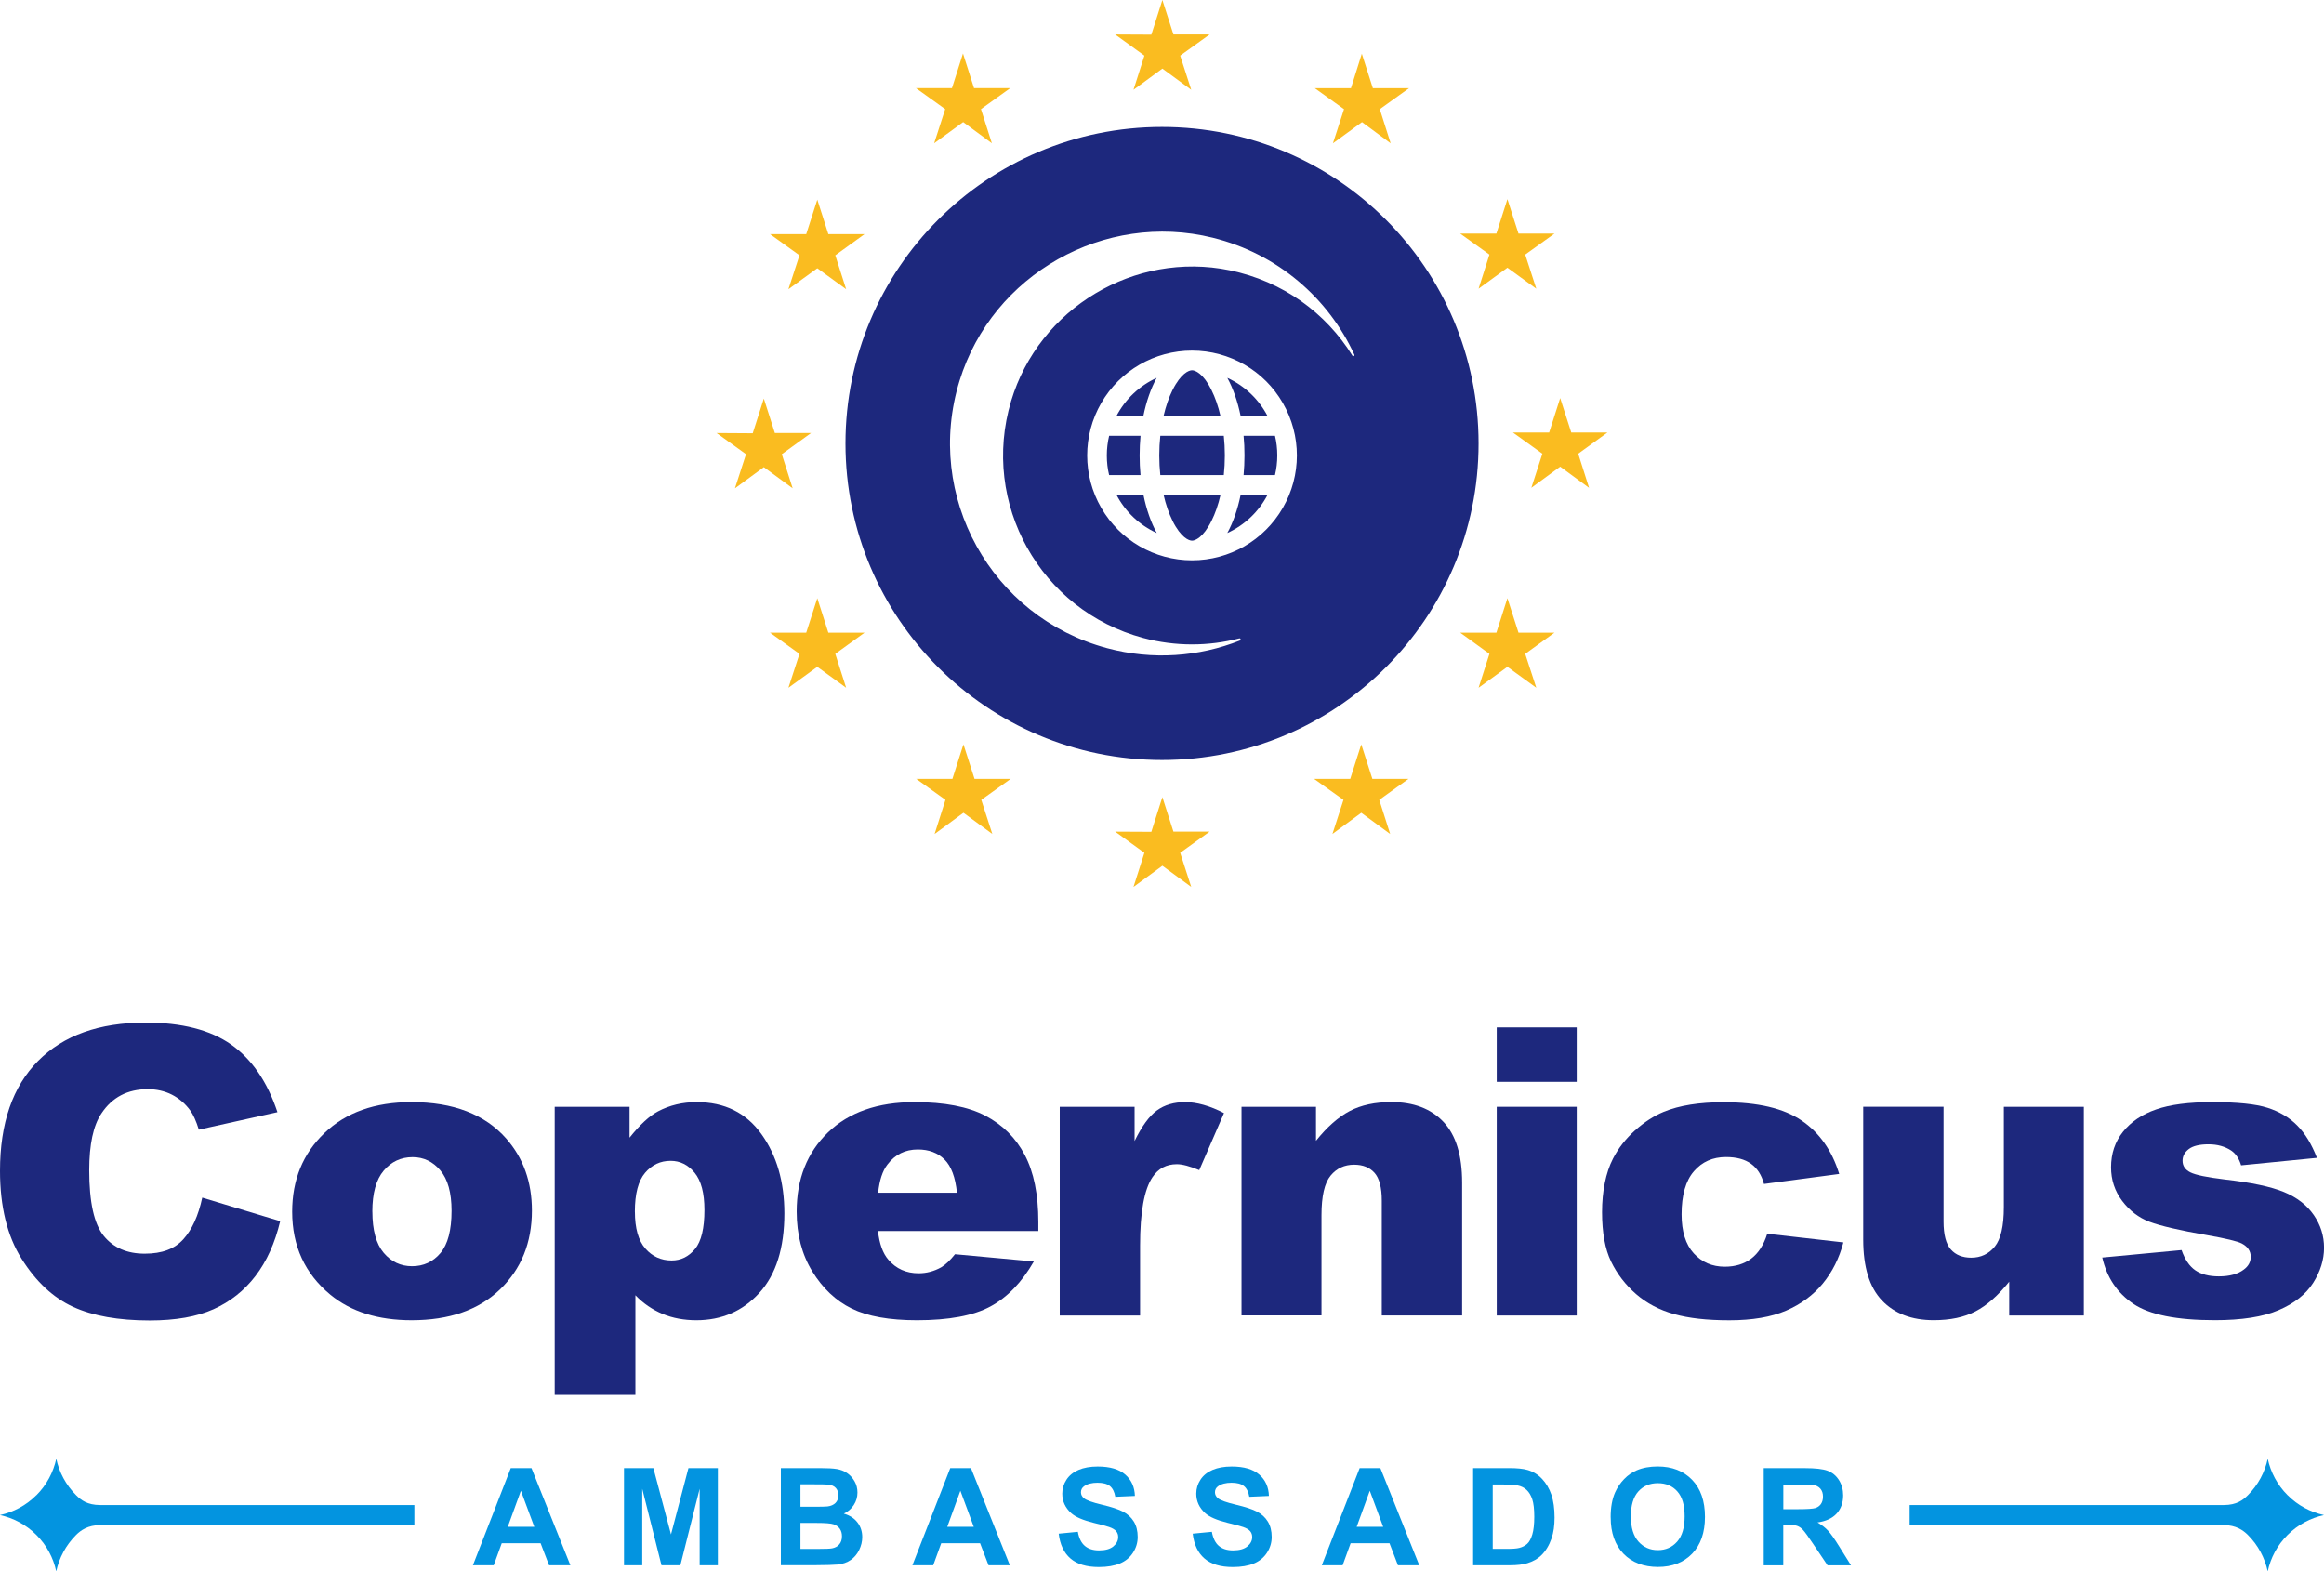 <?xml version="1.0" encoding="UTF-8"?><svg id="Layer_2" xmlns="http://www.w3.org/2000/svg" viewBox="0 0 515.75 348.72"><defs><style>.cls-1{fill:#0394e0;}.cls-2{fill:#fabc20;}.cls-3{fill:#1d287d;}</style></defs><g id="Calque_1"><path class="cls-3" d="M44.87,265.78l17.31,5.23c-1.16,4.86-2.99,8.91-5.49,12.17-2.5,3.26-5.6,5.71-9.31,7.37-3.71,1.66-8.42,2.49-14.15,2.49-6.95,0-12.62-1.01-17.03-3.03-4.4-2.02-8.21-5.57-11.4-10.65-3.2-5.08-4.8-11.59-4.8-19.52,0-10.57,2.81-18.7,8.44-24.38,5.63-5.68,13.58-8.52,23.87-8.52,8.05,0,14.38,1.63,18.99,4.88,4.61,3.26,8.03,8.26,10.27,15l-17.44,3.88c-.61-1.95-1.25-3.37-1.92-4.27-1.11-1.51-2.46-2.67-4.06-3.49-1.6-.81-3.39-1.22-5.36-1.22-4.48,0-7.91,1.8-10.29,5.4-1.8,2.67-2.7,6.87-2.7,12.59,0,7.09,1.08,11.94,3.23,14.57,2.15,2.63,5.17,3.94,9.07,3.94s6.64-1.06,8.57-3.18c1.93-2.12,3.34-5.2,4.21-9.24Z"/><path class="cls-3" d="M64.84,268.92c0-7.06,2.38-12.89,7.15-17.46,4.77-4.58,11.21-6.87,19.32-6.87,9.27,0,16.28,2.69,21.02,8.07,3.81,4.33,5.71,9.67,5.71,16,0,7.12-2.36,12.96-7.09,17.51-4.72,4.55-11.26,6.82-19.6,6.82-7.44,0-13.46-1.89-18.05-5.67-5.64-4.68-8.46-10.81-8.46-18.4ZM82.64,268.87c0,4.13.84,7.18,2.51,9.16,1.67,1.98,3.77,2.97,6.3,2.97s4.66-.97,6.3-2.92c1.64-1.95,2.46-5.07,2.46-9.38,0-4.01-.83-7-2.49-8.96-1.66-1.96-3.71-2.94-6.15-2.94-2.59,0-4.72,1-6.41,2.99-1.69,1.99-2.53,5.02-2.53,9.09Z"/><path class="cls-3" d="M123.1,309.56v-63.93h16.61v6.85c2.3-2.88,4.4-4.83,6.32-5.84,2.59-1.37,5.45-2.05,8.59-2.05,6.19,0,10.98,2.37,14.37,7.11,3.39,4.74,5.08,10.6,5.08,17.57,0,7.7-1.85,13.58-5.54,17.64-3.69,4.06-8.36,6.08-14,6.08-2.73,0-5.23-.47-7.48-1.4-2.25-.93-4.27-2.31-6.04-4.14v22.11h-17.92ZM140.9,268.92c0,3.66.77,6.38,2.31,8.15,1.54,1.77,3.49,2.66,5.84,2.66,2.06,0,3.79-.85,5.19-2.55,1.4-1.7,2.09-4.59,2.09-8.66,0-3.75-.73-6.5-2.18-8.26-1.45-1.76-3.23-2.64-5.32-2.64-2.27,0-4.16.89-5.67,2.66-1.51,1.77-2.27,4.65-2.27,8.63Z"/><path class="cls-3" d="M230.42,273.19h-35.58c.32,2.85,1.09,4.97,2.31,6.37,1.72,2.01,3.95,3.01,6.72,3.01,1.74,0,3.4-.44,4.97-1.31.96-.55,1.99-1.53,3.1-2.92l17.49,1.61c-2.67,4.65-5.9,7.99-9.68,10.01-3.78,2.02-9.2,3.03-16.26,3.03-6.13,0-10.96-.87-14.48-2.59-3.52-1.73-6.43-4.48-8.74-8.24-2.31-3.76-3.47-8.19-3.47-13.28,0-7.24,2.32-13.1,6.95-17.57,4.64-4.48,11.04-6.72,19.21-6.72,6.63,0,11.86,1,15.7,3.01,3.84,2.01,6.76,4.91,8.76,8.72,2.01,3.81,3.01,8.76,3.01,14.87v2.01ZM212.37,264.69c-.35-3.43-1.27-5.89-2.77-7.37-1.5-1.48-3.47-2.22-5.91-2.22-2.82,0-5.07,1.12-6.76,3.36-1.08,1.4-1.76,3.47-2.05,6.24h17.49Z"/><path class="cls-3" d="M235.18,245.63h16.61v7.59c1.6-3.28,3.25-5.54,4.95-6.78,1.7-1.24,3.8-1.85,6.3-1.85s5.48.81,8.59,2.44l-5.49,12.65c-2.09-.87-3.75-1.31-4.97-1.31-2.33,0-4.13.96-5.41,2.88-1.83,2.7-2.75,7.76-2.75,15.17v15.52h-17.83v-46.31Z"/><path class="cls-3" d="M275.52,245.63h16.53v7.54c2.47-3.08,4.97-5.28,7.5-6.61,2.53-1.32,5.61-1.98,9.24-1.98,4.91,0,8.76,1.46,11.53,4.38,2.78,2.92,4.16,7.43,4.16,13.54v29.43h-17.83v-25.47c0-2.91-.54-4.96-1.61-6.17-1.08-1.21-2.59-1.81-4.53-1.81-2.15,0-3.9.81-5.23,2.44-1.34,1.63-2.01,4.55-2.01,8.76v22.24h-17.75v-46.31Z"/><path class="cls-3" d="M332.16,228.01h17.75v12.08h-17.75v-12.08ZM332.16,245.63h17.75v46.31h-17.75v-46.31Z"/><path class="cls-3" d="M392.21,273.8l16.88,1.92c-.93,3.52-2.46,6.56-4.58,9.14s-4.83,4.57-8.13,6c-3.3,1.42-7.49,2.14-12.58,2.14s-9-.46-12.28-1.37c-3.27-.91-6.08-2.4-8.44-4.44-2.35-2.05-4.2-4.45-5.54-7.21-1.34-2.76-2.01-6.42-2.01-10.98s.81-8.73,2.44-11.89c1.19-2.32,2.82-4.41,4.88-6.25,2.06-1.84,4.19-3.22,6.37-4.12,3.46-1.42,7.89-2.13,13.3-2.13,7.56,0,13.32,1.35,17.29,4.06,3.97,2.7,6.75,6.66,8.35,11.86l-16.7,2.22c-.52-1.98-1.48-3.47-2.86-4.47-1.38-1-3.23-1.5-5.56-1.5-2.94,0-5.31,1.05-7.13,3.16-1.82,2.1-2.73,5.29-2.73,9.55,0,3.8.9,6.69,2.7,8.66,1.8,1.97,4.1,2.96,6.89,2.96,2.33,0,4.28-.6,5.86-1.79,1.58-1.19,2.77-3.02,3.55-5.49Z"/><path class="cls-3" d="M462.46,291.94h-16.57v-7.5c-2.47,3.08-4.96,5.28-7.48,6.58-2.51,1.31-5.6,1.96-9.27,1.96-4.88,0-8.71-1.46-11.49-4.38-2.78-2.92-4.16-7.42-4.16-13.5v-29.48h17.83v25.47c0,2.91.54,4.97,1.61,6.19,1.08,1.22,2.59,1.83,4.53,1.83,2.12,0,3.86-.81,5.21-2.44,1.35-1.63,2.03-4.55,2.03-8.76v-22.28h17.75v46.31Z"/><path class="cls-3" d="M466.52,279.08l17.62-1.66c.73,2.09,1.74,3.59,3.05,4.49,1.31.9,3.05,1.35,5.23,1.35,2.38,0,4.23-.51,5.54-1.52,1.02-.75,1.53-1.7,1.53-2.83,0-1.28-.67-2.26-2.01-2.96-.96-.49-3.5-1.1-7.63-1.83-6.16-1.07-10.44-2.07-12.84-2.98-2.4-.91-4.42-2.46-6.06-4.64-1.64-2.18-2.46-4.66-2.46-7.45,0-3.05.89-5.68,2.66-7.89,1.77-2.21,4.21-3.86,7.33-4.94,3.11-1.09,7.28-1.63,12.51-1.63,5.52,0,9.6.42,12.23,1.26,2.63.84,4.83,2.15,6.58,3.92,1.76,1.77,3.22,4.17,4.38,7.19l-16.83,1.66c-.44-1.48-1.16-2.57-2.18-3.27-1.4-.93-3.08-1.4-5.06-1.4s-3.47.36-4.38,1.07c-.92.71-1.37,1.57-1.37,2.59,0,1.13.58,1.99,1.74,2.57,1.16.58,3.69,1.1,7.59,1.57,5.9.67,10.29,1.6,13.17,2.79,2.88,1.19,5.08,2.89,6.61,5.1,1.53,2.21,2.29,4.63,2.29,7.27s-.81,5.27-2.42,7.8c-1.61,2.53-4.16,4.54-7.63,6.03-3.47,1.5-8.21,2.24-14.19,2.24-8.46,0-14.48-1.21-18.07-3.62-3.59-2.41-5.89-5.84-6.91-10.29Z"/><path class="cls-1" d="M126.59,347.38h-4.74l-1.88-4.9h-8.62l-1.78,4.9h-4.62l8.4-21.56h4.6l8.63,21.56ZM118.57,338.84l-2.97-8-2.91,8h5.88Z"/><path class="cls-1" d="M138.48,347.38v-21.56h6.52l3.91,14.71,3.87-14.71h6.53v21.56h-4.04v-16.98l-4.28,16.98h-4.19l-4.27-16.98v16.98h-4.05Z"/><path class="cls-1" d="M173.29,325.81h8.62c1.71,0,2.98.07,3.82.21.84.14,1.59.44,2.25.89.66.45,1.21,1.05,1.65,1.8.44.75.66,1.59.66,2.52,0,1.01-.27,1.94-.82,2.78s-1.28,1.48-2.21,1.9c1.31.38,2.32,1.03,3.03,1.96.71.92,1.06,2.01,1.06,3.25,0,.98-.23,1.93-.68,2.86-.46.93-1.08,1.67-1.87,2.22-.79.55-1.76.9-2.92,1.02-.73.08-2.48.13-5.25.15h-7.34v-21.56ZM177.64,329.4v4.99h2.85c1.7,0,2.75-.02,3.16-.07.74-.09,1.33-.35,1.76-.77.43-.43.64-.99.64-1.68s-.18-1.21-.55-1.63c-.37-.42-.91-.67-1.64-.76-.43-.05-1.67-.07-3.72-.07h-2.5ZM177.64,337.98v5.77h4.03c1.57,0,2.56-.04,2.99-.13.65-.12,1.17-.4,1.58-.86.41-.46.61-1.07.61-1.83,0-.65-.16-1.2-.47-1.65-.31-.45-.77-.78-1.36-.99-.59-.21-1.88-.31-3.86-.31h-3.52Z"/><path class="cls-1" d="M224.12,347.38h-4.74l-1.88-4.9h-8.62l-1.78,4.9h-4.62l8.4-21.56h4.6l8.63,21.56ZM216.1,338.84l-2.97-8-2.91,8h5.88Z"/><path class="cls-1" d="M234.96,340.36l4.24-.41c.25,1.42.77,2.47,1.55,3.13.78.67,1.83,1,3.16,1,1.4,0,2.46-.3,3.17-.89.71-.59,1.07-1.29,1.07-2.08,0-.51-.15-.94-.45-1.3-.3-.36-.82-.67-1.57-.93-.51-.18-1.67-.49-3.49-.94-2.33-.58-3.97-1.29-4.91-2.13-1.32-1.19-1.99-2.63-1.99-4.34,0-1.1.31-2.13.93-3.08.62-.96,1.52-1.68,2.69-2.18s2.59-.75,4.24-.75c2.71,0,4.74.59,6.11,1.78,1.37,1.19,2.09,2.77,2.15,4.75l-4.35.19c-.19-1.11-.59-1.9-1.2-2.39-.61-.49-1.53-.73-2.76-.73s-2.26.26-2.97.78c-.46.33-.69.78-.69,1.34,0,.51.22.95.65,1.31.55.46,1.88.94,4,1.44,2.12.5,3.68,1.02,4.7,1.55,1.01.53,1.81,1.26,2.38,2.19.57.93.86,2.07.86,3.43,0,1.24-.34,2.39-1.03,3.47-.69,1.08-1.66,1.88-2.91,2.41-1.26.52-2.82.79-4.69.79-2.73,0-4.82-.63-6.28-1.89-1.46-1.26-2.33-3.1-2.62-5.51Z"/><path class="cls-1" d="M264.7,340.36l4.24-.41c.26,1.42.77,2.47,1.55,3.13.78.67,1.83,1,3.16,1,1.4,0,2.46-.3,3.17-.89.71-.59,1.07-1.29,1.07-2.08,0-.51-.15-.94-.45-1.3-.3-.36-.82-.67-1.57-.93-.51-.18-1.67-.49-3.49-.94-2.33-.58-3.97-1.29-4.91-2.13-1.32-1.19-1.99-2.63-1.99-4.34,0-1.1.31-2.13.93-3.08.62-.96,1.52-1.68,2.69-2.18s2.59-.75,4.24-.75c2.71,0,4.74.59,6.11,1.78,1.37,1.19,2.09,2.77,2.15,4.75l-4.35.19c-.19-1.11-.59-1.9-1.2-2.39-.61-.49-1.53-.73-2.76-.73s-2.26.26-2.97.78c-.46.33-.69.78-.69,1.34,0,.51.22.95.65,1.31.55.46,1.88.94,4,1.44,2.12.5,3.68,1.02,4.7,1.55,1.01.53,1.81,1.26,2.38,2.19.57.93.86,2.07.86,3.43,0,1.24-.34,2.39-1.03,3.47-.69,1.08-1.66,1.88-2.91,2.41-1.26.52-2.82.79-4.69.79-2.73,0-4.82-.63-6.28-1.89-1.46-1.26-2.33-3.1-2.62-5.51Z"/><path class="cls-1" d="M314.98,347.38h-4.74l-1.88-4.9h-8.62l-1.78,4.9h-4.62l8.4-21.56h4.6l8.63,21.56ZM306.96,338.84l-2.97-8-2.91,8h5.88Z"/><path class="cls-1" d="M326.91,325.81h7.96c1.79,0,3.16.14,4.1.41,1.27.37,2.35,1.03,3.25,1.99.9.95,1.59,2.12,2.06,3.49.47,1.38.71,3.08.71,5.1,0,1.78-.22,3.31-.66,4.59-.54,1.57-1.31,2.84-2.31,3.81-.76.74-1.78,1.31-3.06,1.72-.96.3-2.25.46-3.85.46h-8.19v-21.56ZM331.27,329.46v14.28h3.25c1.22,0,2.09-.07,2.63-.21.71-.18,1.29-.48,1.76-.9.47-.42.85-1.12,1.14-2.08.29-.97.44-2.28.44-3.95s-.15-2.95-.44-3.84c-.29-.89-.71-1.59-1.24-2.09-.53-.5-1.2-.84-2.02-1.01-.61-.14-1.8-.21-3.57-.21h-1.96Z"/><path class="cls-1" d="M357.44,336.73c0-2.2.33-4.04.99-5.53.49-1.1,1.16-2.08,2.01-2.96s1.78-1.52,2.79-1.94c1.34-.57,2.89-.85,4.65-.85,3.18,0,5.72.99,7.63,2.96,1.91,1.97,2.86,4.71,2.86,8.22s-.95,6.21-2.84,8.17-4.42,2.95-7.59,2.95-5.76-.98-7.65-2.93c-1.89-1.96-2.84-4.65-2.84-8.08ZM361.93,336.58c0,2.44.56,4.29,1.69,5.55,1.13,1.26,2.56,1.89,4.3,1.89s3.16-.63,4.27-1.88c1.11-1.25,1.67-3.13,1.67-5.63s-.54-4.31-1.63-5.53c-1.08-1.22-2.52-1.82-4.32-1.82s-3.24.62-4.34,1.85c-1.1,1.23-1.65,3.09-1.65,5.57Z"/><path class="cls-1" d="M391.41,347.38v-21.56h9.16c2.3,0,3.98.19,5.02.58,1.04.39,1.88,1.08,2.51,2.07.63.99.94,2.12.94,3.4,0,1.62-.48,2.95-1.43,4.01-.95,1.05-2.37,1.72-4.27,1.99.94.55,1.72,1.15,2.33,1.81.61.66,1.44,1.82,2.48,3.5l2.63,4.21h-5.21l-3.15-4.69c-1.12-1.68-1.88-2.73-2.29-3.17-.41-.44-.85-.74-1.31-.9-.46-.16-1.19-.24-2.19-.24h-.88v9h-4.35ZM395.77,334.93h3.22c2.09,0,3.39-.09,3.91-.26.52-.18.93-.48,1.22-.91s.44-.97.44-1.62c0-.73-.19-1.31-.58-1.76-.39-.45-.93-.73-1.64-.85-.35-.05-1.41-.07-3.18-.07h-3.4v5.47Z"/><path class="cls-1" d="M507.67,331.83c-2.3-2.3-3.76-5.12-4.41-8.08-.64,2.96-2.1,5.78-4.41,8.08-1.07,1.07-2.46,2.17-5.34,2.18h-69.72v4.45h69.8c2.6.03,4.2,1.12,5.26,2.18,2.3,2.3,3.76,5.12,4.41,8.08.64-2.96,2.1-5.78,4.41-8.08,2.3-2.3,5.12-3.76,8.08-4.41-2.96-.64-5.78-2.1-8.08-4.41Z"/><path class="cls-1" d="M8.08,331.83c2.3-2.3,3.76-5.12,4.41-8.08.64,2.96,2.1,5.78,4.41,8.08,1.07,1.07,2.46,2.17,5.34,2.18h69.72v4.45H22.15c-2.6.03-4.2,1.12-5.26,2.18-2.3,2.3-3.76,5.12-4.41,8.08-.64-2.96-2.1-5.78-4.41-8.08-2.3-2.3-5.12-3.76-8.08-4.41,2.96-.64,5.78-2.1,8.08-4.41Z"/><polygon class="cls-2" points="251.55 19.92 257.96 15.22 264.36 19.92 261.91 12.35 268.44 7.65 260.41 7.65 257.96 0 255.51 7.69 247.48 7.65 253.97 12.35 251.55 19.92"/><polygon class="cls-2" points="207.31 31.79 213.75 27.09 220.12 31.79 217.7 24.22 224.19 19.56 216.16 19.56 213.71 11.87 211.26 19.56 203.27 19.56 209.76 24.22 207.31 31.79"/><polygon class="cls-2" points="181.38 44.3 178.92 51.96 170.89 51.96 177.42 56.66 174.97 64.18 181.38 59.53 187.78 64.18 185.37 56.66 191.86 51.96 183.83 51.96 181.38 44.3"/><polygon class="cls-2" points="169.51 103.67 175.91 108.37 173.5 100.8 179.99 96.1 171.96 96.1 169.51 88.45 167.05 96.15 159.03 96.1 165.56 100.8 163.1 108.37 169.51 103.67"/><polygon class="cls-2" points="183.83 140.41 181.38 132.75 178.92 140.41 170.89 140.41 177.42 145.11 174.97 152.63 181.38 147.98 187.78 152.63 185.37 145.11 191.86 140.41 183.83 140.41"/><polygon class="cls-2" points="216.27 172.85 213.81 165.19 211.36 172.85 203.33 172.85 209.82 177.51 207.41 185.08 213.81 180.38 220.22 185.08 217.77 177.51 224.3 172.85 216.27 172.85"/><polygon class="cls-2" points="260.41 184.56 257.96 176.9 255.51 184.6 247.48 184.56 253.97 189.26 251.55 196.83 257.96 192.13 264.36 196.83 261.91 189.26 268.44 184.56 260.41 184.56"/><polygon class="cls-2" points="304.56 172.85 302.1 165.19 299.65 172.85 291.62 172.85 298.15 177.51 295.7 185.08 302.1 180.38 308.51 185.08 306.09 177.51 312.58 172.85 304.56 172.85"/><polygon class="cls-2" points="336.99 140.41 334.53 132.75 332.08 140.41 324.05 140.41 330.54 145.11 328.13 152.63 334.53 147.98 340.94 152.63 338.48 145.11 344.97 140.41 336.99 140.41"/><polygon class="cls-2" points="356.72 95.99 348.7 95.99 346.24 88.34 343.79 95.99 335.76 95.99 342.29 100.69 339.84 108.26 346.24 103.56 352.65 108.26 350.24 100.69 356.72 95.99"/><polygon class="cls-2" points="328.13 64.07 334.53 59.41 340.94 64.07 338.48 56.5 344.97 51.84 336.99 51.84 334.53 44.19 332.08 51.84 324.05 51.84 330.54 56.5 328.13 64.07"/><polygon class="cls-2" points="302.22 11.92 299.81 19.57 291.78 19.57 298.27 24.23 295.81 31.8 302.26 27.1 308.62 31.8 306.21 24.23 312.7 19.57 304.67 19.57 302.22 11.92"/><path class="cls-3" d="M281.31,92.35c-1.95-3.74-5.1-6.74-8.94-8.49,1.28,2.33,2.3,5.23,2.96,8.49h5.98Z"/><path class="cls-3" d="M247.76,109.8c1.95,3.74,5.1,6.74,8.95,8.49h0c-1.28-2.33-2.3-5.23-2.96-8.49h-5.99Z"/><path class="cls-3" d="M256.7,83.86c-3.85,1.75-7,4.75-8.95,8.49h5.98c.66-3.26,1.68-6.15,2.96-8.49Z"/><path class="cls-3" d="M260.21,115.59c1.87,3.74,3.65,4.4,4.33,4.4s2.45-.65,4.33-4.4c.8-1.61,1.49-3.56,2-5.78h-12.65c.51,2.22,1.2,4.17,2,5.78Z"/><path class="cls-3" d="M268.87,86.57c-1.87-3.74-3.65-4.4-4.33-4.4s-2.45.65-4.33,4.4c-.8,1.61-1.49,3.56-2,5.78h12.65c-.51-2.22-1.2-4.17-2-5.78Z"/><path class="cls-3" d="M252.91,101.08c0-1.49.07-2.95.2-4.36h-6.97c-.33,1.4-.51,2.86-.51,4.36s.17,2.96.51,4.36h6.97c-.14-1.41-.2-2.87-.2-4.36Z"/><path class="cls-3" d="M257.88,28.17c-38.8,0-70.25,31.45-70.25,70.25s31.45,70.25,70.25,70.25,70.25-31.45,70.25-70.25-31.45-70.25-70.25-70.25ZM284.69,112.71c-4.16,7.2-11.84,11.64-20.15,11.64s-16-4.44-20.15-11.64c-4.16-7.2-4.16-16.07,0-23.27,4.16-7.2,11.84-11.64,20.15-11.64s16,4.44,20.15,11.64c4.16,7.2,4.16,16.07,0,23.27ZM300.13,78.92c-5.84-9.39-15.39-16.51-27.25-18.94-21.08-4.31-42.31,8.41-48.49,29.02-6.82,22.75,6.53,46.47,29.3,52.58,7.24,1.94,14.55,1.85,21.32.1.3-.08.44.35.16.47-9.07,3.59-19.32,4.42-29.47,1.7-25.68-6.88-40.67-33.73-32.75-59.36,7.3-23.64,32.18-37.67,56.2-31.73,14.46,3.58,25.64,13.45,31.41,25.94.13.28-.27.5-.43.23Z"/><path class="cls-3" d="M257.5,96.71c-.15,1.39-.23,2.85-.23,4.36s.08,2.97.23,4.36h14.09c.15-1.39.23-2.85.23-4.36s-.08-2.97-.23-4.36h-14.09Z"/><path class="cls-3" d="M275.98,96.71h0c.14,1.41.2,2.87.2,4.36s-.07,2.95-.2,4.36h6.97c.33-1.4.51-2.86.51-4.36s-.17-2.96-.51-4.36h-6.96Z"/><path class="cls-3" d="M272.37,118.29c3.85-1.75,7-4.75,8.94-8.49h-5.98c-.66,3.26-1.68,6.15-2.96,8.49Z"/></g></svg>